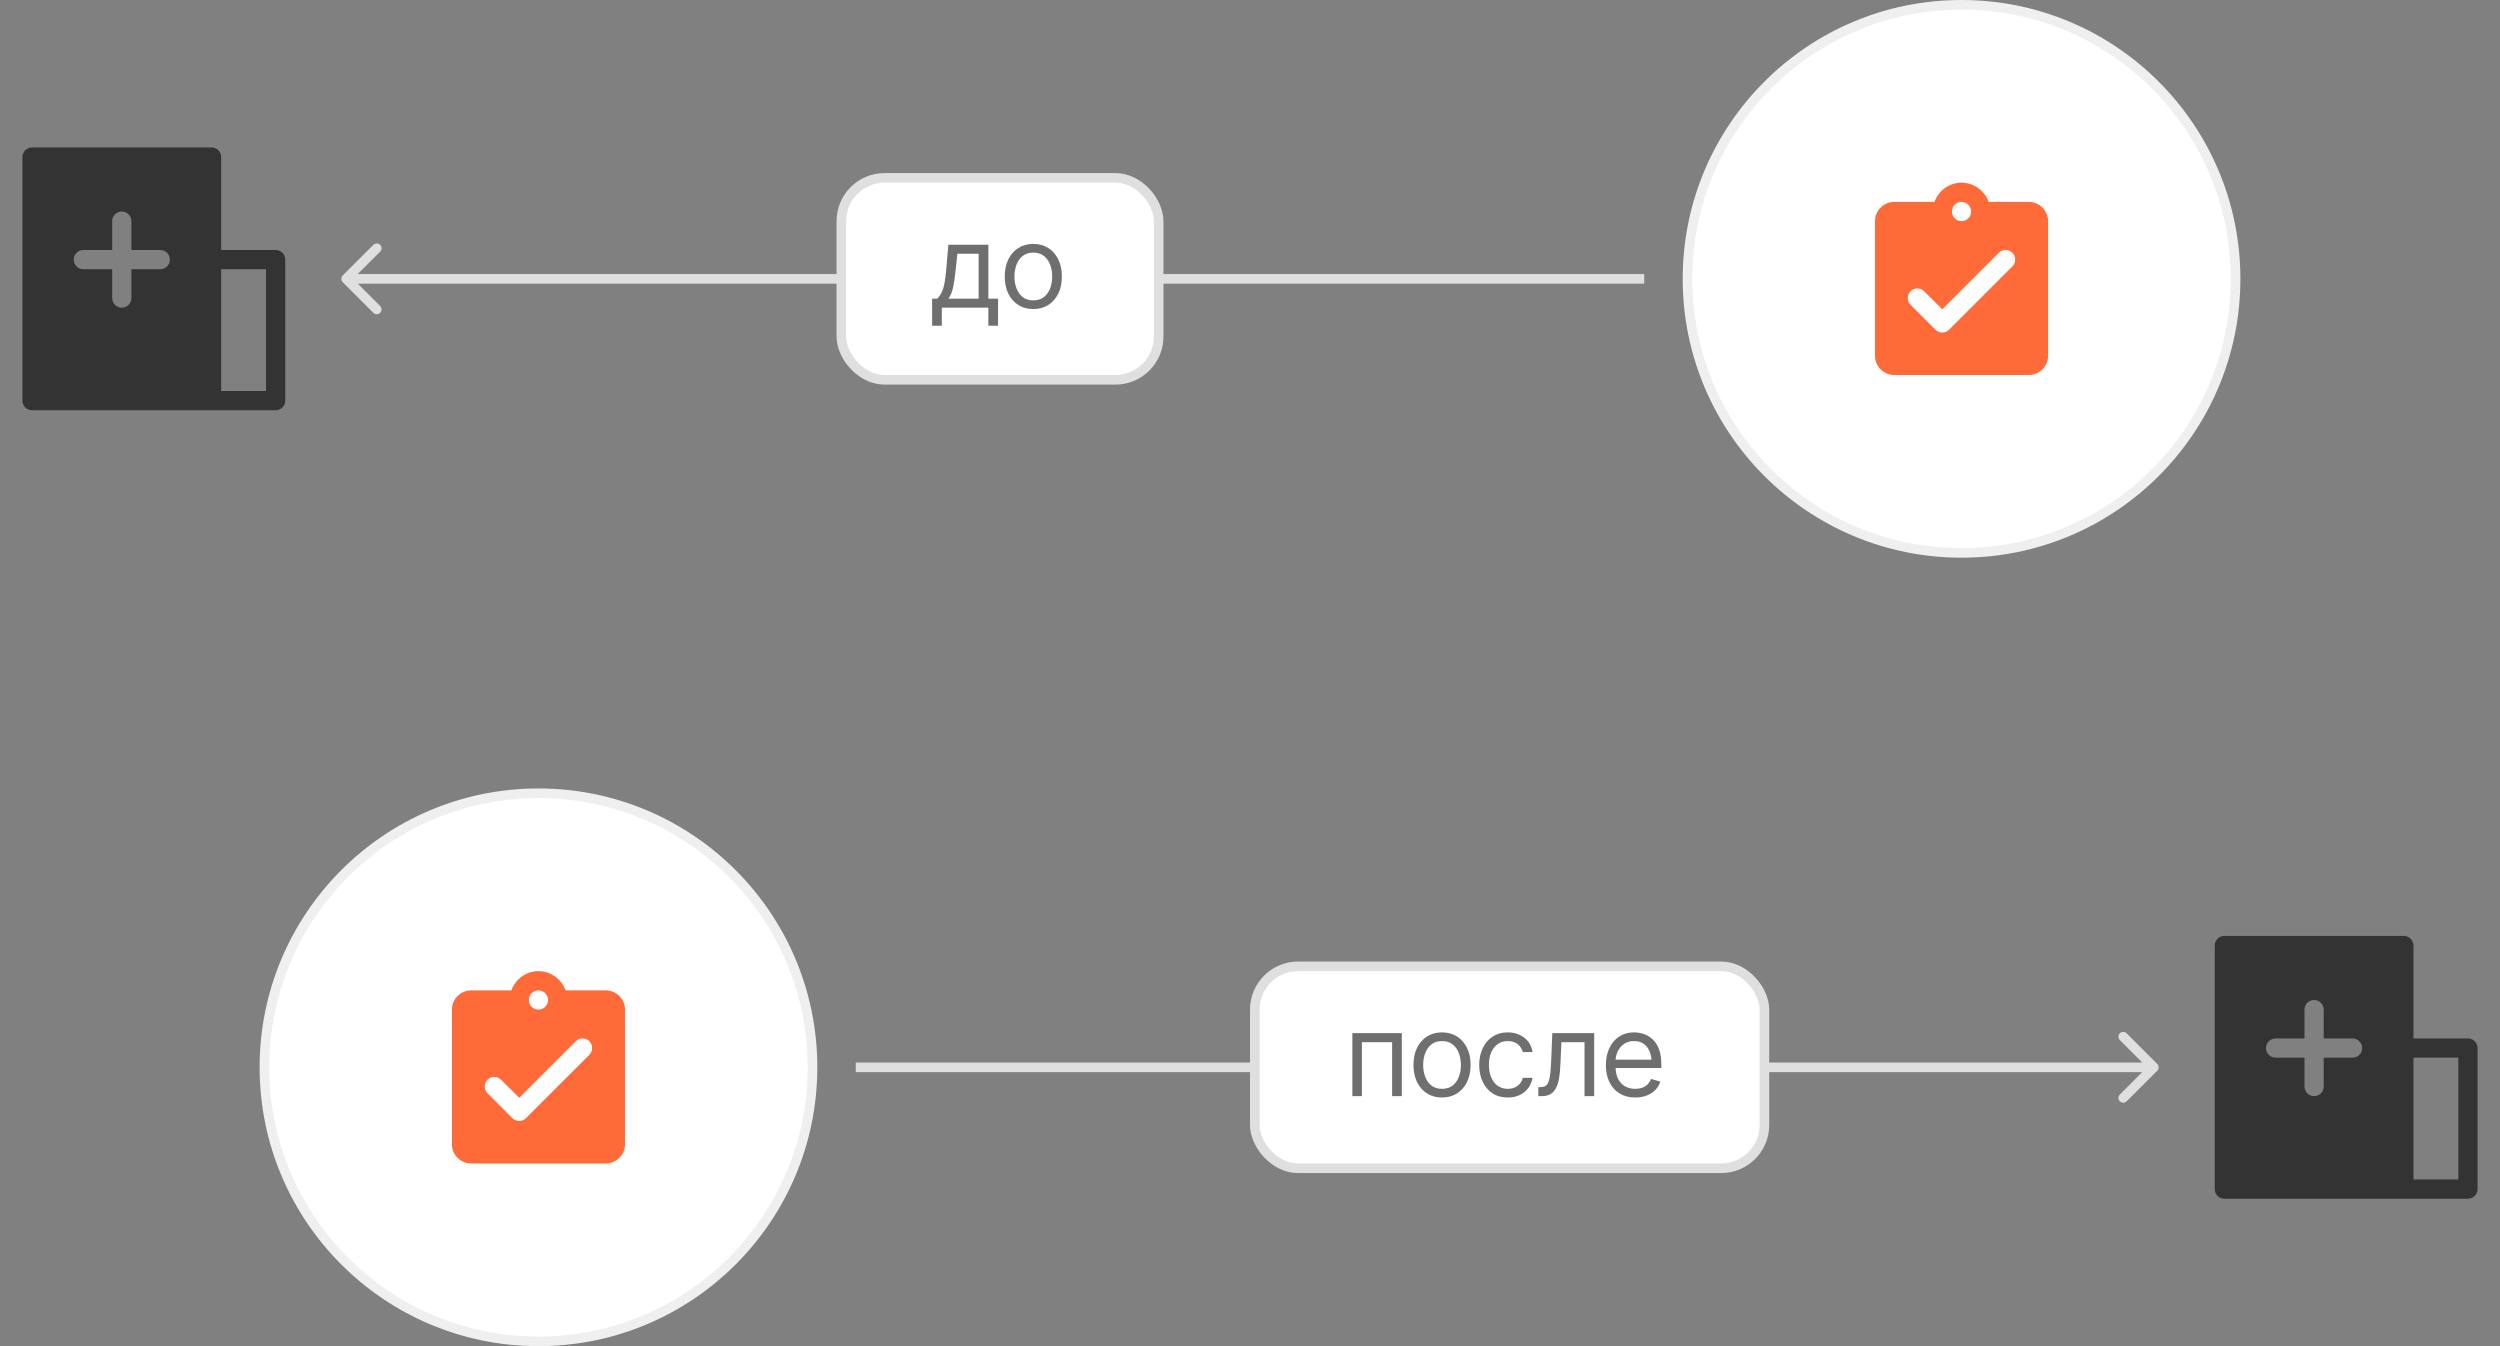<?xml version="1.0" encoding="UTF-8"?> <svg xmlns="http://www.w3.org/2000/svg" width="260" height="140" viewBox="0 0 260 140" fill="none"><rect x="0" y="0" width="260" height="140" fill="#808080" stroke="none"/><circle cx="204" cy="29" r="28.5" fill="white" stroke="#EFEFEF"></circle><path fill-rule="evenodd" clip-rule="evenodd" d="M211 21H206.82C206.4 19.84 205.3 19 204 19C202.7 19 201.6 19.84 201.18 21H197C195.9 21 195 21.9 195 23V37C195 38.1 195.9 39 197 39H211C212.1 39 213 38.1 213 37V23C213 21.9 212.1 21 211 21ZM204 21C204.55 21 205 21.45 205 22C205 22.55 204.55 23 204 23C203.45 23 203 22.55 203 22C203 21.45 203.45 21 204 21ZM198.7 31.7L201.29 34.29C201.68 34.68 202.32 34.68 202.7 34.29L209.29 27.7C209.68 27.31 209.68 26.68 209.29 26.29C208.9 25.9 208.27 25.9 207.88 26.29L202 32.17L200.11 30.29C199.72 29.9 199.09 29.9 198.7 30.29C198.513 30.477 198.408 30.73 198.408 30.995C198.408 31.259 198.513 31.513 198.7 31.7Z" fill="#FF6A39"></path><path d="M2.334 16.334C2.334 15.781 2.782 15.334 3.334 15.334H22.001C22.553 15.334 23.001 15.781 23.001 16.334V26H28.667C29.22 26 29.667 26.448 29.667 27V41.667C29.667 42.219 29.22 42.667 28.667 42.667H3.334C2.782 42.667 2.334 42.219 2.334 41.667V16.334ZM23.001 40.667H27.667V28H23.001V40.667ZM8.667 26C8.115 26 7.667 26.448 7.667 27C7.667 27.552 8.115 28 8.667 28H11.667V31C11.667 31.552 12.115 32 12.667 32C13.22 32 13.667 31.552 13.667 31V28H16.667C17.22 28 17.667 27.552 17.667 27C17.667 26.448 17.22 26 16.667 26H13.667V23C13.667 22.448 13.22 22 12.667 22C12.115 22 11.667 22.448 11.667 23V26H8.667Z" fill="#333333"></path><path d="M35.646 28.646C35.451 28.842 35.451 29.158 35.646 29.354L38.828 32.535C39.024 32.731 39.34 32.731 39.535 32.535C39.731 32.34 39.731 32.024 39.535 31.828L36.707 29L39.535 26.172C39.731 25.976 39.731 25.66 39.535 25.465C39.34 25.269 39.024 25.269 38.828 25.465L35.646 28.646ZM36 29.5H171V28.5H36V29.5Z" fill="#DFDFDF"></path><rect x="87.5" y="18.5" width="33" height="21" rx="4.5" fill="white"></rect><rect x="87.5" y="18.5" width="33" height="21" rx="4.5" stroke="#DFDFDF"></rect><path d="M96.941 33.875V31.062H97.481C97.613 30.922 97.728 30.771 97.826 30.611C97.928 30.451 98.014 30.26 98.084 30.037C98.154 29.811 98.215 29.537 98.266 29.217C98.32 28.896 98.367 28.508 98.406 28.051L98.629 25.449H102.789V31.062H103.797V33.875H102.789V32H97.949V33.875H96.941ZM98.629 31.062H101.781V26.387H99.566L99.391 28.051C99.324 28.734 99.238 29.332 99.133 29.844C99.027 30.355 98.859 30.762 98.629 31.062ZM107.459 32.141C106.869 32.141 106.351 32 105.906 31.719C105.461 31.438 105.113 31.043 104.863 30.535C104.617 30.027 104.494 29.438 104.494 28.766C104.494 28.082 104.617 27.486 104.863 26.979C105.113 26.467 105.461 26.07 105.906 25.789C106.351 25.508 106.869 25.367 107.459 25.367C108.052 25.367 108.572 25.508 109.017 25.789C109.463 26.07 109.81 26.467 110.06 26.979C110.31 27.486 110.435 28.082 110.435 28.766C110.435 29.438 110.31 30.027 110.06 30.535C109.81 31.043 109.463 31.438 109.017 31.719C108.572 32 108.052 32.141 107.459 32.141ZM107.459 31.238C107.912 31.238 108.283 31.123 108.572 30.893C108.861 30.662 109.076 30.359 109.217 29.984C109.357 29.605 109.427 29.199 109.427 28.766C109.427 28.324 109.357 27.914 109.217 27.535C109.076 27.156 108.861 26.852 108.572 26.621C108.283 26.387 107.912 26.27 107.459 26.27C107.013 26.27 106.646 26.387 106.357 26.621C106.068 26.852 105.853 27.156 105.713 27.535C105.572 27.914 105.502 28.324 105.502 28.766C105.502 29.199 105.572 29.605 105.713 29.984C105.853 30.359 106.068 30.662 106.357 30.893C106.646 31.123 107.013 31.238 107.459 31.238Z" fill="#6F6F6F"></path><circle cx="56" cy="111" r="28.5" fill="white" stroke="#EFEFEF"></circle><path fill-rule="evenodd" clip-rule="evenodd" d="M63 103H58.82C58.4 101.84 57.3 101 56 101C54.7 101 53.6 101.84 53.18 103H49C47.9 103 47 103.9 47 105V119C47 120.1 47.9 121 49 121H63C64.1 121 65 120.1 65 119V105C65 103.9 64.1 103 63 103ZM56 103C56.55 103 57 103.45 57 104C57 104.55 56.55 105 56 105C55.45 105 55 104.55 55 104C55 103.45 55.45 103 56 103ZM50.7 113.7L53.29 116.29C53.68 116.68 54.32 116.68 54.7 116.29L61.29 109.7C61.68 109.31 61.68 108.68 61.29 108.29C60.9 107.9 60.27 107.9 59.88 108.29L54 114.17L52.11 112.29C51.72 111.9 51.09 111.9 50.7 112.29C50.513 112.477 50.407 112.73 50.407 112.995C50.407 113.26 50.513 113.513 50.7 113.7Z" fill="#FF6A39"></path><path d="M230.334 98.334C230.334 97.781 230.782 97.334 231.334 97.334H250.001C250.553 97.334 251.001 97.781 251.001 98.334V108H256.667C257.22 108 257.667 108.448 257.667 109V123.667C257.667 124.219 257.22 124.667 256.667 124.667H231.334C230.782 124.667 230.334 124.219 230.334 123.667V98.334ZM251.001 122.667H255.667V110H251.001V122.667ZM236.667 108C236.115 108 235.667 108.448 235.667 109C235.667 109.552 236.115 110 236.667 110H239.667V113C239.667 113.552 240.115 114 240.667 114C241.22 114 241.667 113.552 241.667 113V110H244.667C245.22 110 245.667 109.552 245.667 109C245.667 108.448 245.22 108 244.667 108H241.667V105C241.667 104.448 241.22 104 240.667 104C240.115 104 239.667 104.448 239.667 105V108H236.667Z" fill="#333333"></path><path d="M224.354 111.354C224.549 111.158 224.549 110.842 224.354 110.646L221.172 107.464C220.976 107.269 220.66 107.269 220.464 107.464C220.269 107.66 220.269 107.976 220.464 108.172L223.293 111L220.464 113.828C220.269 114.024 220.269 114.34 220.464 114.536C220.66 114.731 220.976 114.731 221.172 114.536L224.354 111.354ZM224 110.5H89V111.5H224V110.5Z" fill="#DFDFDF"></path><rect x="130.5" y="100.5" width="53" height="21" rx="4.5" fill="white"></rect><rect x="130.5" y="100.5" width="53" height="21" rx="4.5" stroke="#DFDFDF"></rect><path d="M140.645 114V107.449H145.789V114H144.781V108.387H141.641V114H140.645ZM149.967 114.141C149.377 114.141 148.859 114 148.414 113.719C147.969 113.438 147.621 113.043 147.371 112.535C147.125 112.027 147.002 111.438 147.002 110.766C147.002 110.082 147.125 109.486 147.371 108.979C147.621 108.467 147.969 108.07 148.414 107.789C148.859 107.508 149.377 107.367 149.967 107.367C150.56 107.367 151.08 107.508 151.525 107.789C151.97 108.07 152.318 108.467 152.568 108.979C152.818 109.486 152.943 110.082 152.943 110.766C152.943 111.438 152.818 112.027 152.568 112.535C152.318 113.043 151.97 113.438 151.525 113.719C151.08 114 150.56 114.141 149.967 114.141ZM149.967 113.238C150.42 113.238 150.791 113.123 151.08 112.893C151.369 112.662 151.584 112.359 151.724 111.984C151.865 111.605 151.935 111.199 151.935 110.766C151.935 110.324 151.865 109.914 151.724 109.535C151.584 109.156 151.369 108.852 151.08 108.621C150.791 108.387 150.42 108.27 149.967 108.27C149.521 108.27 149.154 108.387 148.865 108.621C148.576 108.852 148.361 109.156 148.22 109.535C148.08 109.914 148.01 110.324 148.01 110.766C148.01 111.199 148.08 111.605 148.22 111.984C148.361 112.359 148.576 112.662 148.865 112.893C149.154 113.123 149.521 113.238 149.967 113.238ZM156.804 114.141C156.195 114.141 155.667 113.996 155.222 113.707C154.781 113.414 154.439 113.014 154.197 112.506C153.959 111.998 153.839 111.418 153.839 110.766C153.839 110.098 153.962 109.51 154.209 109.002C154.455 108.49 154.798 108.09 155.24 107.801C155.685 107.512 156.203 107.367 156.792 107.367C157.253 107.367 157.667 107.453 158.035 107.625C158.406 107.793 158.709 108.031 158.943 108.34C159.181 108.648 159.328 109.008 159.382 109.418H158.375C158.324 109.219 158.232 109.031 158.099 108.855C157.966 108.68 157.791 108.539 157.572 108.434C157.357 108.324 157.101 108.27 156.804 108.27C156.414 108.27 156.072 108.371 155.779 108.574C155.486 108.777 155.257 109.064 155.093 109.436C154.929 109.803 154.847 110.234 154.847 110.73C154.847 111.234 154.927 111.676 155.087 112.055C155.248 112.43 155.474 112.721 155.767 112.928C156.064 113.135 156.41 113.238 156.804 113.238C157.199 113.238 157.537 113.137 157.818 112.934C158.099 112.727 158.285 112.445 158.375 112.09H159.382C159.328 112.477 159.187 112.824 158.96 113.133C158.738 113.441 158.443 113.688 158.076 113.871C157.712 114.051 157.289 114.141 156.804 114.141ZM159.986 114V113.062H160.22C160.486 113.062 160.693 112.99 160.841 112.846C160.99 112.697 161.099 112.428 161.169 112.037C161.243 111.646 161.294 111.086 161.322 110.355L161.439 107.449H165.798V114H164.79V108.387H162.388L162.282 110.73C162.259 111.266 162.212 111.738 162.142 112.148C162.072 112.555 161.962 112.896 161.814 113.174C161.669 113.447 161.476 113.654 161.234 113.795C160.991 113.932 160.689 114 160.325 114H159.986ZM170.069 114.141C169.44 114.141 168.896 114 168.435 113.719C167.978 113.438 167.626 113.045 167.38 112.541C167.134 112.033 167.011 111.445 167.011 110.777C167.011 110.105 167.132 109.514 167.374 109.002C167.616 108.49 167.956 108.09 168.394 107.801C168.835 107.512 169.351 107.367 169.94 107.367C170.28 107.367 170.618 107.424 170.954 107.537C171.29 107.65 171.595 107.834 171.868 108.088C172.146 108.342 172.366 108.678 172.53 109.096C172.694 109.514 172.776 110.027 172.776 110.637V111.07H167.726V110.203H172.231L171.769 110.531C171.769 110.094 171.7 109.705 171.564 109.365C171.427 109.025 171.222 108.758 170.948 108.562C170.679 108.367 170.343 108.27 169.94 108.27C169.538 108.27 169.192 108.369 168.903 108.568C168.618 108.764 168.399 109.02 168.247 109.336C168.095 109.652 168.019 109.992 168.019 110.355V110.93C168.019 111.426 168.105 111.846 168.276 112.189C168.448 112.533 168.689 112.795 168.997 112.975C169.306 113.15 169.663 113.238 170.069 113.238C170.331 113.238 170.569 113.201 170.784 113.127C170.999 113.049 171.185 112.934 171.341 112.781C171.497 112.625 171.616 112.434 171.698 112.207L172.671 112.488C172.569 112.816 172.397 113.105 172.155 113.355C171.917 113.602 171.62 113.795 171.265 113.936C170.909 114.072 170.511 114.141 170.069 114.141Z" fill="#6F6F6F"></path></svg> 